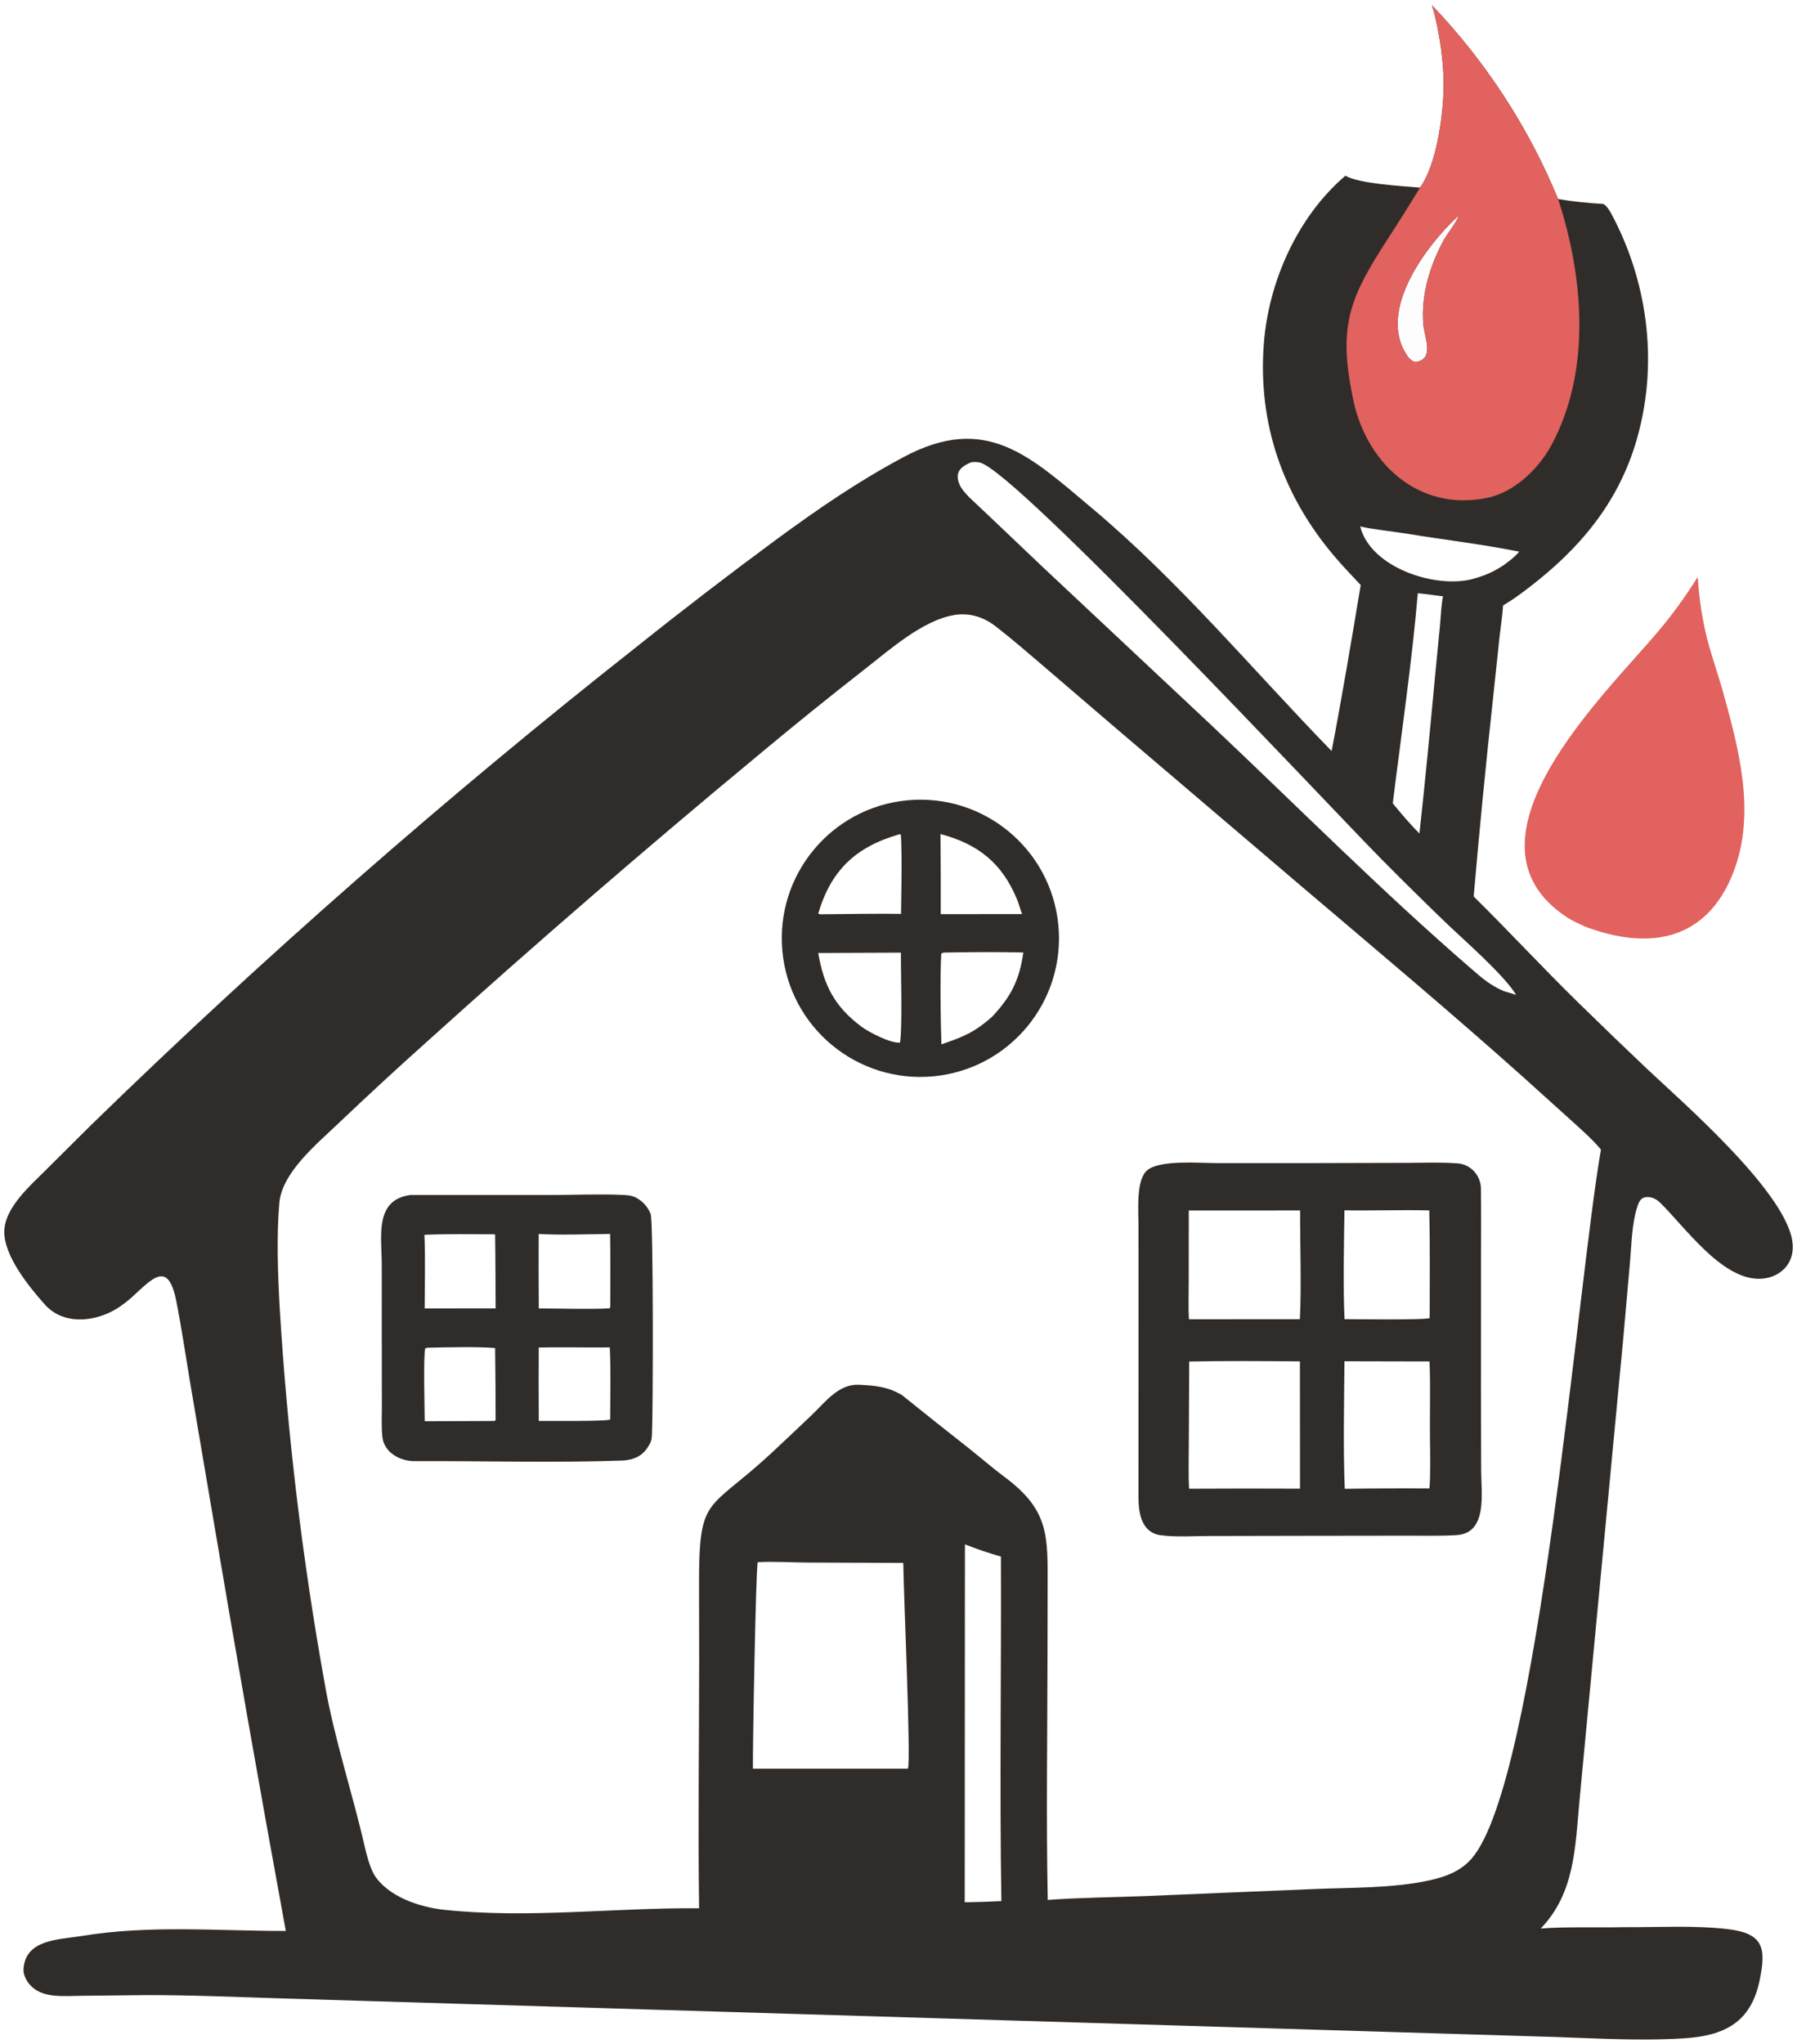 <?xml version="1.0" encoding="utf-8" ?><svg xmlns="http://www.w3.org/2000/svg" xmlns:xlink="http://www.w3.org/1999/xlink" width="1004" height="1136" viewBox="0 0 1004 1136"><path fill="#302c29" d="M796.05 2.911C825.931 34.15 849.721 70.691 866.196 110.657C874.463 112.024 882.618 112.857 890.966 113.356C892.59 113.453 894.784 116.977 895.556 118.406C915.78 155.828 921.772 200.234 910.703 241.436C901.741 275.16 882.129 300.699 855.449 322.242C849.405 327.121 842.259 332.659 835.59 336.5C835.308 341.692 834.231 348.549 833.635 353.944L830.074 387.571C826.049 424.435 822.443 461.343 819.255 498.289C839.039 517.807 857.996 538.35 878.181 558.047C890.6 570.206 903.119 582.263 915.735 594.218C935.811 613.159 995.396 664.688 996.65 692.213C996.867 696.986 995.382 701.694 992.01 705.15C988.295 708.959 982.959 710.847 977.702 710.807C956.588 710.646 936.575 681.788 922.759 668.365C920.838 666.498 918.07 665.141 915.328 665.375C911.838 665.672 910.963 668.393 910.039 671.341C907.161 680.524 907.066 691.301 906.207 700.879L902.337 744.732L882.958 949.155L878.047 1001.21C875.665 1026.88 875.479 1052.23 856.532 1071.95C869.937 1070.85 888.656 1071.51 902.55 1071.19C921.647 1071.32 941.26 1070.08 960.223 1072.24C980.651 1074.57 981.867 1083 978.225 1100.72C973.403 1124.18 958.622 1131.56 936.124 1132.98C908.762 1134.69 880.478 1132.55 853.135 1131.88L676.378 1126.52L156.191 1110.78C131.475 1110.02 104.839 1108.85 80.228 1108.95L44.699 1109.34C36.024 1109.38 24.828 1110.72 17.948 1104.54C15.346 1102.2 12.884 1098.27 13.072 1094.65C13.944 1077.86 32.817 1078.12 45.097 1076.14C83.278 1069.82 120.547 1073.34 158.885 1073.29C144.562 995.195 130.807 917.002 117.62 838.711L105.521 767.419C103.063 752.615 100.888 737.825 97.981 723.093C93.382 699.796 84.261 711.226 73.199 721.13C70.766 723.312 68.163 725.298 65.416 727.068C53.117 734.896 35.31 736.764 24.934 725.108C16.166 715.259 2.201 698.17 2.395 684.504C2.584 671.191 16.883 658.974 25.689 650.155L50.445 625.52C146.933 531.585 248.268 442.761 354.036 359.412C379.627 338.967 405.613 319.023 431.979 299.589C455.338 282.48 476.735 267.765 502.292 254.08C548.204 229.497 572.564 253.525 607.115 282.522C655.827 323.404 696.146 372.105 740.289 417.464C746.016 387.591 751.446 355.308 756.453 325.206C751.589 319.988 746.253 314.439 741.655 309.005C713.049 275.198 699.199 235.304 702.595 191.018C705.25 156.403 721.416 120.289 747.944 97.675C755.391 102.129 779.604 103.444 789.416 104.27C798.356 91.977 801.922 66.363 802.483 51.068C803.022 36.369 800.339 17.053 796.05 2.911ZM810.273 120.349C792.031 137.466 764.27 174.722 783.494 199.299C784.863 200.314 785.743 201.409 787.628 201.079C797.482 199.35 791.854 187.141 791.276 180.369C789.889 164.119 794.865 147.75 802.564 133.558C803.971 130.944 810.278 122.494 810.58 120.635L810.273 120.349ZM388.65 1060.68C388.021 1015.37 388.663 968.209 388.69 922.812L388.619 881.879C388.504 830.711 393.014 840.747 428.263 808.212C436.09 800.928 443.869 793.592 451.599 786.206C458.811 779.261 466.25 769.298 477.181 769.708C486.171 770.046 493.712 770.767 501.484 775.485C513.648 785.29 525.876 795.016 538.167 804.662C544.514 809.688 551.973 816.126 558.315 820.839C583.26 839.376 582.461 853.38 582.405 882.168L582.335 918.409C582.296 963.457 581.538 1011.23 582.473 1056.05C599.33 1054.79 618.865 1054.58 635.885 1053.94L728.992 1050.05C750.295 1049.11 774.755 1049.71 795.426 1045C804.237 1042.99 812.307 1039.86 818.309 1032.84C855.327 989.529 877.07 712.515 890.01 638.997C885.548 633.401 876.328 625.338 870.742 620.302L846.304 598.257C805.082 561.447 764.432 527.417 722.426 491.713L619.549 404.074L580.052 370.207C571.405 362.81 562.826 355.406 553.86 348.397C546.998 343.033 539.359 340.494 530.594 341.83C512.804 344.778 494.492 361.257 480.166 372.404C460.19 388.009 440.471 403.941 421.018 420.194C358.504 471.986 297.091 525.092 236.819 579.477C220.32 594.254 204.042 609.276 187.992 624.54C176.176 635.827 156.757 651.722 155.294 668.633C153.681 687.296 154.458 708.031 155.481 726.838C159.722 796.979 168.092 866.808 180.548 935.964C185.785 966.281 195.654 995.614 202.564 1025.58C203.812 1030.99 205.286 1037.01 207.954 1041.96C215.569 1054.26 233.334 1060.08 246.857 1061.53C293.669 1066.53 341.675 1060.29 388.65 1060.68ZM503.046 983.123L504.703 983.123C506.605 980.118 502.159 881.09 502.164 868.723L448.857 868.524C440.039 868.48 429.796 867.811 421.256 868.319C420.179 870.99 418.358 973.949 418.574 983.127L503.046 983.123ZM836.088 550.942L842.858 552.966C836.081 541.896 814.366 522.971 803.892 512.98C791.629 501.177 779.515 489.222 767.55 477.117C738.546 447.73 565.474 262.57 544.893 257.149C543.276 256.723 541.523 256.734 539.875 256.948C534.413 259.285 530.609 262.2 533.276 268.956C534.394 271.785 536.849 274.306 538.906 276.509C552.391 289.124 565.767 302.032 579.175 314.701L673.025 402.727C721.214 448.143 767.889 495.25 818.119 538.649C824.129 543.841 828.731 547.828 836.088 550.942ZM756.166 292.595C761.839 315.66 798.669 327.658 819.492 321.604C825.91 319.739 830.085 317.914 835.669 314.313C839.305 311.622 841.591 310.065 844.57 306.622C823.903 302.481 802.616 300.017 781.832 296.599C775.434 295.546 761.64 294.047 756.166 292.595ZM774.276 446.525C778.584 451.833 784.232 458.472 789.104 463.295C792.291 434.231 795.169 404.042 797.873 374.908L800.488 348.088C800.923 343.228 801.224 336.035 802.216 331.467C797.651 330.897 792.736 330.185 788.187 329.747C785.105 366.659 778.855 409.363 774.276 446.525ZM556.693 1056.69C555.645 993.489 556.701 928.586 556.436 865.196C549.657 863.27 542.98 861.002 536.43 858.402L536.316 1057.34C543.112 1057.27 549.906 1057.05 556.693 1056.69Z"/><path fill="#e1625e" d="M796.05 2.911C825.931 34.15 849.721 70.691 866.196 110.657C880.39 153.894 884.84 206.671 862.14 248.032C855.112 260.837 841.694 273.584 827.057 276.67C787.964 284.909 758.229 256.427 751.744 219.381C743.652 179.835 751.342 164.019 771.441 132.874C777.586 123.436 783.578 113.901 789.416 104.27C798.356 91.977 801.922 66.363 802.483 51.068C803.022 36.369 800.339 17.053 796.05 2.911ZM783.494 199.299C784.863 200.314 785.743 201.409 787.628 201.079C797.482 199.35 791.854 187.141 791.276 180.369C789.889 164.119 794.865 147.75 802.564 133.558C803.971 130.944 810.278 122.494 810.58 120.635L810.273 120.349C792.031 137.466 764.27 174.722 783.494 199.299Z"/><path fill="#302c29" fill-opacity="0.008" d="M810.273 120.349L810.58 120.635C810.278 122.494 803.971 130.944 802.564 133.558C794.865 147.75 789.889 164.119 791.276 180.369C791.854 187.141 797.482 199.35 787.628 201.079C785.743 201.409 784.863 200.314 783.494 199.299C764.27 174.722 792.031 137.466 810.273 120.349Z"/><path fill="#302c29" d="M729.846 646.488L782.648 646.354C791.802 646.303 801.314 645.946 810.424 646.651C817.618 647.207 823.187 653.377 823.279 660.604C823.445 673.693 823.369 686.746 823.343 699.829L823.31 772.942L823.41 817.311C823.443 830.065 827.094 852.23 809.713 853.275C800.813 853.81 791.603 853.578 782.664 853.584L726.375 853.653L672.344 853.757C663.837 853.786 653.403 854.456 645.215 853.332C634.467 851.855 632.978 840.841 632.909 832.636L632.948 718.531L632.918 681.473C632.928 672.766 631.415 655.637 637.861 650.395C644.994 644.596 666.711 646.467 675.895 646.485L729.846 646.488ZM661.052 827.489C681.603 827.37 702.154 827.362 722.705 827.465L722.659 756.695C702.754 756.532 680.954 756.344 661.107 756.783L660.894 803.276C660.886 810.608 660.608 820.448 661.052 827.489ZM747.409 672.749C747.152 690.148 746.6 716.218 747.468 733.235C752.893 733.245 793.289 733.797 794.798 732.595C794.808 713.085 795.029 692.292 794.577 672.781C778.809 672.407 763.065 673.014 747.409 672.749ZM794.641 827.34C795.309 822.151 795.045 806.197 794.964 800.14C794.777 786.122 795.308 770.624 794.71 756.738L747.415 756.637C747.244 779.449 746.656 804.927 747.59 827.539C763.273 827.31 778.957 827.244 794.641 827.34ZM722.626 733.268C723.589 715.141 722.698 691.443 722.769 672.825L660.877 672.838L660.848 712.252C660.843 718.68 660.573 727.139 660.969 733.291L722.626 733.268Z"/><path fill="#302c29" d="M228.182 664.225L305.579 664.228C319.032 664.221 332.663 663.604 346.094 664.174C348.327 664.268 350.652 664.415 352.726 665.307C356.736 667.032 360.287 670.775 361.739 674.906C363.26 679.233 363.078 784.306 362.445 797.26C362.362 798.966 362.242 800.662 361.427 802.201C361.317 802.409 361.191 802.609 361.075 802.814C360.476 803.871 359.878 804.897 359.119 805.851C355.857 809.952 351.6 811.374 346.593 811.803C308.329 813.163 268.692 811.974 230.35 812.143C222.396 812.178 213.669 807.418 212.611 798.932C211.971 793.794 212.301 786.713 212.294 781.314L212.257 747.197L212.232 702.861C212.229 687.544 207.975 666.816 228.182 664.225ZM299.533 727.279C311.079 727.293 327.813 727.847 338.928 727.23C339.03 726.947 339.267 726.403 339.266 726.145C339.263 712.809 339.399 699.172 339.184 685.861C327.685 686.024 310.704 686.567 299.477 685.889C299.404 699.685 299.422 713.483 299.533 727.279ZM237.676 749.114L236.42 749.432C235.257 753.457 236.093 784.032 236.113 789.989L274.625 789.818L275.53 789.565C275.525 776.143 275.434 762.721 275.256 749.301C266.572 748.464 247.03 748.874 237.676 749.114ZM275.239 686.062C262.96 686.056 248.016 685.797 235.937 686.342C236.536 698.93 236.119 714.45 236.087 727.266L275.54 727.245C275.443 713.571 275.476 699.713 275.239 686.062ZM299.507 749.005C299.428 762.604 299.434 776.203 299.527 789.801C304.087 789.786 337.714 790.112 339.124 789.017L339.218 788.694C339.241 776.247 339.622 761.16 338.994 748.935C326.092 749.087 312.134 748.713 299.507 749.005Z"/><path fill="#302c29" d="M504.312 444.85C546.695 440.786 584.341 471.87 588.37 514.256C592.399 556.642 561.284 594.262 518.894 598.256C476.552 602.246 438.986 571.175 434.961 528.838C430.937 486.501 461.977 448.909 504.312 444.85ZM500.357 579.523C501.726 570.686 500.757 540.155 500.845 529.502L454.873 529.7C457.908 547.591 463.913 559.477 478.944 570.69C483.033 573.74 495.298 580.08 500.357 579.523ZM523.364 580.483C535.554 576.311 541.707 573.863 551.538 565.139C562.074 553.921 566.73 544.725 568.899 529.419C555.561 529.111 540.135 529.194 526.705 529.435C524.945 529.53 524.332 529.225 523.264 530.121C522.555 542.484 522.888 567.775 523.364 580.483ZM456.376 508.185C470.924 508.103 486.456 507.728 500.92 507.966C501.06 494.7 501.546 476.965 500.844 464.02C499.961 463.624 500.38 463.628 499.6 463.845C475.782 470.766 461.957 483.674 454.871 507.817C455.62 508.079 455.623 508.177 456.376 508.185ZM522.986 508.118L568.266 508.062L568.083 507.619C567.073 505.141 566.516 502.668 565.501 500.182C557.236 479.931 543.928 469.169 522.824 463.583C522.983 478.428 523.037 493.273 522.986 508.118Z"/><path fill="#e1625e" d="M943.605 320.973C943.925 321.945 943.908 321.666 943.969 322.497C944.663 333.111 946.271 343.646 948.776 353.984C951.073 363.371 954.696 373.469 957.393 382.909C966.438 415.352 976.318 451.161 963.907 484.104C949.247 523.018 916.764 528.592 880.884 514.913C877.703 513.438 874.025 511.789 871.114 509.876C806.333 467.321 893.103 385.136 921.58 351.253C929.651 341.71 937.012 331.59 943.605 320.973Z"/></svg>